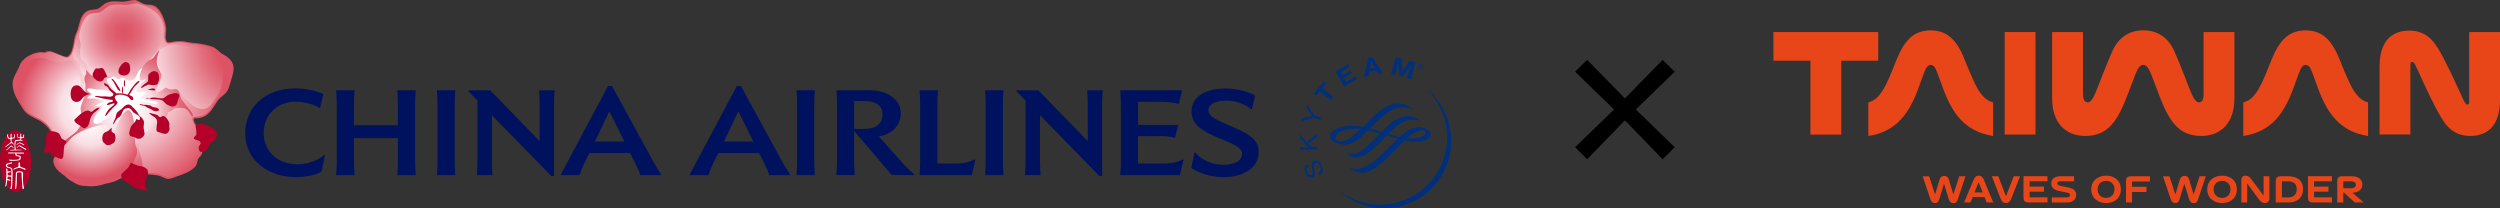 <?xml version="1.0" encoding="UTF-8"?><svg id="_レイヤー_2" xmlns="http://www.w3.org/2000/svg" xmlns:xlink="http://www.w3.org/1999/xlink" viewBox="0 0 460.87 38.39"><rect x="0" y="0" width="460.87" height="38.39" fill="#333333" stroke="none"/><defs><style>.cls-1,.cls-2,.cls-3,.cls-4,.cls-5{fill-rule:evenodd;}.cls-1,.cls-6{fill:#b50029;}.cls-2{fill:#dd5365;}.cls-3,.cls-7{fill:#fff;}.cls-8{fill:#002f7c;}.cls-4{fill:url(#radial-gradient);}.cls-9{fill:url(#radial-gradient-6);}.cls-10{fill:url(#radial-gradient-5);}.cls-11{fill:url(#radial-gradient-4);}.cls-12{fill:url(#radial-gradient-3);}.cls-13{fill:url(#radial-gradient-2);}.cls-14{fill:#00125d;}.cls-15{fill:#e84619;}.cls-5{fill:url(#radial-gradient-7);}</style><radialGradient id="radial-gradient" cx="22.72" cy="17.13" fx="22.72" fy="17.13" r="18.58" gradientUnits="userSpaceOnUse"><stop offset=".07" stop-color="#fff"/><stop offset=".38" stop-color="#f9dde3"/><stop offset="1" stop-color="#dd5365"/></radialGradient><radialGradient id="radial-gradient-2" cx="21.11" cy="2.5" fx="21.11" fy="2.5" r="14.27" gradientUnits="userSpaceOnUse"><stop offset=".21" stop-color="#dd5365"/><stop offset=".3" stop-color="#de5b6d"/><stop offset=".44" stop-color="#e37382"/><stop offset=".62" stop-color="#eb9aa6"/><stop offset=".83" stop-color="#f6d0d7"/><stop offset=".87" stop-color="#f9dde3"/></radialGradient><radialGradient id="radial-gradient-3" cx="22.88" cy="-319.54" fx="22.88" fy="-319.54" r="15.91" gradientTransform="translate(0 309.5) scale(1 .95)" gradientUnits="userSpaceOnUse"><stop offset="0" stop-color="#dd5365"/><stop offset=".09" stop-color="#de596a"/><stop offset=".21" stop-color="#e16a7a"/><stop offset=".34" stop-color="#e78795"/><stop offset=".49" stop-color="#efafb9"/><stop offset=".64" stop-color="#f9dde3"/><stop offset=".76" stop-color="#fae4e9"/><stop offset=".95" stop-color="#fdf8f9"/><stop offset="1" stop-color="#fff"/></radialGradient><radialGradient id="radial-gradient-4" cx="16.68" cy="22.61" fx="16.68" fy="22.61" r="10.33" gradientUnits="userSpaceOnUse"><stop offset="0" stop-color="#fff"/><stop offset=".41" stop-color="#f9dde3"/><stop offset="1" stop-color="#dd5365"/></radialGradient><radialGradient id="radial-gradient-5" cx="16.71" cy="19.65" fx="16.71" fy="19.65" r="13.13" gradientUnits="userSpaceOnUse"><stop offset=".07" stop-color="#fff"/><stop offset=".43" stop-color="#f9dde3"/><stop offset="1" stop-color="#dd5365"/></radialGradient><radialGradient id="radial-gradient-6" cx="48" cy="7.86" fx="48" fy="7.86" r="26.48" gradientUnits="userSpaceOnUse"><stop offset=".31" stop-color="#dd5365"/><stop offset=".41" stop-color="#e26e7d"/><stop offset=".63" stop-color="#f0b3bc"/><stop offset=".76" stop-color="#f9dde3"/></radialGradient><radialGradient id="radial-gradient-7" cx="23.56" cy="20.24" fx="23.56" fy="20.24" r="13.75" gradientUnits="userSpaceOnUse"><stop offset=".09" stop-color="#fff"/><stop offset=".37" stop-color="#f9dde3"/><stop offset=".47" stop-color="#f1b7c0"/><stop offset=".59" stop-color="#e88c99"/><stop offset=".7" stop-color="#e26c7c"/><stop offset=".79" stop-color="#de596b"/><stop offset=".85" stop-color="#dd5365"/></radialGradient></defs><g id="design"><path class="cls-8" d="M263.18,16.59h-.01c2.02,2.04,3.36,4.8,3.57,7.88.48,6.83-4.66,12.74-11.48,13.22-3.21.22-6.22-.79-8.55-2.64h0c2.42,2.27,5.74,3.56,9.3,3.31,6.82-.47,11.96-6.39,11.49-13.21-.24-3.45-1.87-6.48-4.3-8.56Z"/><path class="cls-8" d="M241.24,30.68c-.39.22-.48.55-.28,1.06.18.47.47.67.79.54.25-.1.29-.32.18-.87l-.04-.22c-.1-.54-.12-.78-.06-1.02.07-.27.22-.44.45-.53.56-.23,1.09.13,1.4.91.34.85.15,1.49-.51,1.77l-.17-.42c.47-.2.59-.63.34-1.25-.21-.5-.53-.73-.86-.59-.27.11-.34.36-.23.93l.04.24.03.21c.07.42.08.57.04.76-.06.22-.2.39-.43.48-.53.21-1.03-.1-1.31-.81-.31-.77-.14-1.34.44-1.61l.17.41Z"/><path class="cls-8" d="M240.89,26.21l1.88-1.58v.58s-1.58,1.32-1.58,1.32l.51.57,1.12-.02v.46s-3.19.07-3.19.07v-.46s1.24-.03,1.24-.03h.34s-.1-.12-.1-.12l-.12-.11-1.41-1.53v-.61s1.3,1.45,1.3,1.45Z"/><path class="cls-8" d="M242.31,21.26l1.22.43-.15.43-1.23-.43-2.21.67.19-.53,1.37-.38.17-.05c.07-.02.11-.03.23-.06-.11-.13-.13-.16-.25-.31l-.84-1.15.18-.5,1.32,1.88Z"/><path class="cls-8" d="M244.47,15.39l-.68.83,2.01,1.65-.48.59-2.02-1.65-.67.82-.46-.37,1.83-2.24.46.37Z"/><path class="cls-8" d="M248.77,12.37l-1.61.94.34.59,1.48-.87.27.47-1.48.87.4.68,1.64-.97.3.51-2.31,1.35-1.61-2.76,2.27-1.33.3.51Z"/><path class="cls-8" d="M254.95,13.61l-.83.06-.42-.69-1.29.21-.18.78-.79.21.84-3.49.79-.13,1.88,3.05ZM253.13,11.97c-.18-.3-.24-.43-.35-.65-.02.23-.05.4-.13.72l-.14.61.93-.15-.31-.53Z"/><path class="cls-8" d="M260.08,14.63l-.67-.26.25-.95c.03-.11.07-.26.14-.46.05-.2.1-.36.13-.47.05-.13.08-.26.13-.4l.08-.22c-.19.32-.26.43-.44.7-.07.12-.14.21-.19.29l-.91,1.27-.58-.15-.18-1.53c-.02-.08-.02-.19-.03-.35-.01-.2-.02-.35-.02-.45,0-.09,0-.22,0-.39l-.08.39c-.1.42-.14.6-.26,1.1l-.27,1.03-.71-.11.8-3.12,1.07.21.15,1.48c.04.35.05.63.03,1.05.12-.23.16-.31.3-.53.09-.14.17-.27.25-.38l.84-1.2,1.02.35-.83,3.11Z"/><path class="cls-8" d="M253.98,20.78c-.39.34-1.16,1.07-1.89,1.79l-.85.81c-.68-.12-1.36-.18-2.05-.18-1.56,0-2.99.43-3.63,1.1-.24.25-.37.53-.36.82.01.76.87,1.13,1.14,1.24,1.38.51,2.54.37,3.76-.49.67-.47,1.48-1.23,2.11-1.84.49.11,1.05.26,1.65.44l.56.16c-.73.71-1.46,1.45-2.14,2.05l-.05.05c-.95.84-1.63,1.44-2.62,1.66-.7.15-1.19,0-1.35-.09-.02,0-.04.03-.04.03.57.47,1.11.74,2.05.66.89-.08,1.92-.64,2.96-1.62l1.42-1.39,1-.99s2.01.59,2.01.59c.02,0,.04,0,.04,0-.02,0-1.25,1.21-1.25,1.21l-1.07,1.06c-1.1,1.06-1.69,1.61-2.32,2.06-1.06.75-1.96,1.14-2.76,1.2-.42.03-1.01,0-1.51-.29-.02,0-.05.02-.05.02.54.46,1.2,1.02,2.34.98,1.29-.04,2.43-.66,4.21-2.29.81-.75,1.61-1.58,2.32-2.31l1.32-1.34c.87.19,1.64.27,2.51.26,1.25-.03,2.32-.63,2.33-1.31.01-.51-.4-.78-.65-.94-.2-.14-.77-.45-1.53-.45-.94,0-1.92.42-2.91,1.23l-.66.59s-.24-.07-.24-.07l-1.84-.52c.54-.5,1-.94,1.41-1.31,1.01-.89,2.12-1.26,2.77-1.3.48-.03,1.29,0,1.64.25.01,0,.04-.04.04-.04-.9-.77-1.69-.88-2.33-.88s-1.66.2-2.91,1.17c-.51.4-1.17,1.06-1.87,1.76,0,0-.93-.29-.93-.29l-.22-.07-.98-.3s.56-.53.56-.53c.66-.64,1.28-1.26,1.76-1.66,1.76-1.48,2.87-1.68,3.64-1.68.84,0,1.52.17,2,.52,0,0,.03-.04.03-.04-.99-.9-1.7-1.18-2.93-1.19-1.08,0-2.37.6-3.63,1.7ZM247.05,26.07c-.57-.04-.85-.27-.85-.71,0-.06.04-1.46,3.24-1.61.37-.02.77-.04,1.39.04-.03,0-.36.31-.36.31l-.2.18c-.77.71-2.06,1.88-3.22,1.79ZM260.01,24.94c.92-.62,1.68-.95,2.16-.94.28,0,.62.09.62.44,0,.36-.34.66-1.01.9-.58.21-1.48.26-2.46.15.26-.24.5-.43.68-.55Z"/><path class="cls-8" d="M261.38,12.08c.12-.27.43-.39.7-.28.27.12.39.42.28.69-.12.27-.42.39-.68.27-.27-.11-.39-.42-.29-.68ZM262.26,12.5c.12-.22.03-.49-.17-.6-.21-.12-.49-.05-.61.17-.12.21-.03.48.18.6.21.11.48.04.6-.17ZM261.95,12.65l-.08-.04-.02-.32-.08-.05-.13.23-.07-.04.28-.5.22.12c.09.05.17.13.1.23-.05.1-.14.1-.23.05l.02.31ZM261.88,12.22c.06.04.17.1.21.03.03-.05-.03-.1-.08-.13l-.13-.08-.08.13.09.05Z"/><path class="cls-14" d="M59.05,19.8l-.13.09c-1.09-.65-2.8-1.15-4.43-1.15-3.3,0-5.88,2.32-5.88,5.82,0,3.67,3.02,5.73,6.1,5.73,2.02,0,3.99-.72,5.04-1.74l.15.11-.63,3c-1.11.65-3.1,1-4.67,1-5.12,0-9.4-3.08-9.4-8.12,0-4.6,3.52-8.25,9.31-8.25,1.93,0,3.78.46,5.12,1.04l-.59,2.48ZM76.63,32.28c-.06-.87-.11-1.78-.11-2.63v-10.38c0-.78.04-1.78.11-2.63h-3.39c.06.85.11,1.84.11,2.63v3.82h-8.1v-3.82c0-.78.04-1.78.11-2.63h-3.39c.06.85.11,1.84.11,2.63v10.38c0,.85-.04,1.76-.11,2.63h3.39c-.06-.87-.11-1.78-.11-2.63v-4.19h8.1v4.19c0,.85-.04,1.76-.11,2.63h3.39ZM83.93,32.28c-.07-.87-.11-1.78-.11-2.63v-10.38c0-.78.04-1.78.11-2.63h-3.39c.07.85.11,1.84.11,2.63v10.38c0,.85-.04,1.76-.11,2.63h3.39ZM102.25,16.65c-.07.8-.11,1.87-.11,2.67v13.13h-.5l-10.96-11.2v8.4c0,.85.04,1.76.11,2.63h-2.89c.06-.87.11-1.78.11-2.63v-11.13l-1.65-1.67v-.2h4.02l9.1,9.36v-6.73c0-.85-.04-1.76-.11-2.63h2.89ZM121.94,32.28c-.67-1-1.26-2.06-1.76-2.97l-7.36-13.46h-.74l-8.75,16.43h3.49c.28-.8.61-1.59.87-2.11l.96-1.95h7.51l1.02,2.02c.3.61.67,1.32.85,2.04h3.91ZM112.28,20.63h.11l2.71,5.45h-5.41l2.58-5.45ZM145.7,32.28c-.67-1-1.26-2.06-1.76-2.97l-7.36-13.46h-.74l-8.75,16.43h3.5c.28-.8.61-1.59.87-2.11l.96-1.95h7.51l1.02,2.02c.3.61.67,1.32.85,2.04h3.91ZM136.05,20.63h.11l2.71,5.45h-5.4l2.58-5.45ZM150.22,32.28c-.07-.87-.11-1.78-.11-2.63v-10.38c0-.78.04-1.78.11-2.63h-3.39c.07.85.11,1.84.11,2.63v10.38c0,.85-.04,1.76-.11,2.63h3.39ZM154.19,32.28c.06-.87.11-1.78.11-2.63v-10.38c0-.78-.04-1.78-.11-2.63h6.1c3.47,0,5.77,1.8,5.77,4.23s-1.82,3.89-4.02,4.3l3.95,4.43c.72.82,1.52,1.67,2.5,2.47v.2h-4.1l-6.93-8.12v5.49c0,.85.04,1.76.11,2.63h-3.39ZM157.47,23.77h1.82c2.11,0,3.39-.85,3.39-2.71,0-1.63-1.24-2.43-3.41-2.43h-1.8v5.14ZM179.15,32.28l.65-2.8-.17-.09c-.82.46-1.91.74-3.08.74h-3.75v-10.85c0-.78.04-1.78.11-2.63h-3.39c.06.85.11,1.84.11,2.63v10.38c0,.85-.04,1.76-.11,2.63h9.64ZM184.99,32.28c-.06-.87-.11-1.78-.11-2.63v-10.38c0-.78.04-1.78.11-2.63h-3.39c.07.85.11,1.84.11,2.63v10.38c0,.85-.04,1.76-.11,2.63h3.39ZM203.29,16.65c-.07.8-.11,1.87-.11,2.67v13.13h-.5l-10.96-11.2v8.4c0,.85.04,1.76.11,2.63h-2.89c.07-.87.11-1.78.11-2.63v-11.13l-1.65-1.67v-.2h4.02l9.1,9.36v-6.73c0-.85-.04-1.76-.11-2.63h2.89ZM217.51,32.28l.67-2.8-.17-.09c-.82.48-1.89.74-3.1.74h-5.12v-5.04h4.08c1,0,1.89.09,2.76.3l.57-2.37h-7.4v-4.25h4.38c1.13,0,2.17.11,3.13.39l.61-2.52h-11.4c.07.85.11,1.84.11,2.63v10.38c0,.85-.04,1.76-.11,2.63h11.01ZM230.62,20.11c-1.04-.93-2.91-1.56-4.54-1.56-2.17,0-3.32.72-3.32,1.76,0,1.19,1.52,1.8,4.3,3,4.02,1.71,4.97,2.74,4.97,4.82,0,2.67-2.63,4.54-6.55,4.54-2.21,0-4.52-.8-5.88-1.69l.59-2.84h.19c1.04,1.35,3.23,2.24,5.12,2.24,2.04,0,3.47-.76,3.47-1.98,0-1.15-1.15-1.65-4.28-2.95-3.62-1.5-5.03-2.69-5.03-4.99s2.06-4.15,6.45-4.15c1.74,0,3.99.56,5.27,1.28l-.59,2.54h-.17Z"/><path class="cls-6" d="M5.47,27.54c.46,1.99.39,5.28-.95,6.93-1.92,2.37-3.76-.23-4.23-2.19-.51-2.11-.45-5.79,1.1-7.48.53-.67,1.39-1.09,2.18-.54,1.22.84,1.48,1.92,1.9,3.28"/><path class="cls-7" d="M3.68,30.12c.09.22-.13.6.25.67.25.2.83.13.78.52-.47-.03-.83-.46-1.37-.34-.28.06-.53.22-.81.3-.04-.04-.09-.08-.06-.13.28-.22.68-.22.93-.47l.02-.69c.13-.16.3-.02.26.14Z"/><path class="cls-7" d="M4.12,31.66c.27.26.08.59.12.93-.02.73,0,1.34.18,2.04,0,.09-.04.19-.13.23-.09,0-.1-.08-.15-.13-.06-.94-.15-1.87-.18-2.83-.06-.24-.42-.08-.58-.12-.09,0-.17.06-.25.12-.05.95,0,1.93-.16,2.91-.03.03-.07.04-.12.04l-.05-.07c.08-.97.06-2.04.14-2.96.12-.15.34-.29.56-.27.2-.02.42.05.6.13Z"/><path class="cls-7" d="M2.06,33.25c.03.23-.02.41,0,.6.03.22-.06.44-.09.66,0,.11-.09.2-.04.32h.12c.19-.1.16-.33.18-.52.05-.22.02-.39.04-.58.03-.43.03-.79.03-1.17.02-.11,0-.16,0-.24.07-.36,0-.77-.03-1.13-.13-.36-.54-.38-.84-.46-.09-.05-.12-.16-.12-.25.07-.16.27-.22.43-.23.06-.03.1-.02.15-.04.1-.04.16-.05.25-.06.07-.02.09-.08.09-.15-.14-.2-.3.03-.48.02-.22.09-.62.08-.66.42-.04.15.04.27.12.37.06.06.13.11.28.12.2.07.48.08.57.29,0,.1.02.33.02.4.01.09.01.16,0,.25.05.13,0,.28,0,.42-.05.12-.24.06-.35.06-.09-.05-.21-.01-.29-.08-.04-.11-.04-.27-.03-.39.19-.09.35-.07.54-.16,0,0,.01-.02.02-.03,0-.02.01-.05,0-.07-.01-.02-.02-.02-.04-.04-.12-.12-.15,0-.32.02-.03,0-.06,0-.1,0-.25.01-.08-.32-.17-.45-.04-.02-.07-.13-.15-.09-.17.12.02.33-.03.5.04.46.03.97-.05,1.45.06.22-.05.5-.04.73-.03.1-.01.21-.05.31.02.12-.1.28.01.36.05-.04.1-.07.14-.13.05-.32.12-.64.16-.97,0-.06.05-.11.12-.09.16.01.2.11.35.11.21-.05.07-.2.03-.22-.18-.01-.15-.08-.32-.11-.05,0-.16.02-.14-.06,0-.11.02-.27.05-.37.14-.04.29,0,.44,0,.05,0,.18.02.21.08.03.17-.01.45-.04.62Z"/><path class="cls-7" d="M4.8,27.6l-.23-.04c-.08-.07-.17-.11-.27-.17-.19-.15-.49-.24-.7-.45-.2,0-.28.19-.46.3-.02.02-.06.05-.09,0,.07-.16.23-.23.34-.34.07-.05.16-.08.22-.14.13.05.18.14.29.19.17.08.24.17.38.22.15.09.24.14.37.19.07.06.27.03.18.21h-.03Z"/><path class="cls-7" d="M4.43,25.32c-.01.08-.12.13-.23.13-.14,0-.17.04-.28.1-.03.04-.06.09-.04.14,0,.1.17.13.28.17.04,0,.06.04.06.08-.05.03-.11,0-.17,0-.17.04-.37-.04-.53,0-.07.02-.09,0-.19.03-.05,0-.07,0-.11.03-.11.04-.31,0-.32.12-.02.12-.05.25-.05.37-.01.06,0,.13-.04.18,0,.18.04.46.08.7,0,.05-.01.11,0,.16.1.11.29.03.36.06.14,0,.22.01.34,0,.11.02.23,0,.35.03.02-.01.06.03.07.04,0,.05-.06.06-.11.06-.09,0-.19,0-.31-.02-.26,0-.47.04-.77.03-.14,0-.21.01-.38,0-.03,0-.16.01-.2.01-.16,0-.17,0-.33-.03-.04-.03-.11.02-.13-.04-.02-.06.05-.05.07-.06.15,0,.3,0,.43,0,.19,0,.28,0,.4-.06.02-.05.02-.1.02-.14,0-.2-.05-.41-.03-.65.02-.13,0-.3.03-.43,0-.11,0-.39.1-.45l.37-.1c.14,0,.25-.02.4-.01.08-.01.17-.05.21-.13,0-.08-.05-.15-.12-.17-.1-.02-.09,0-.2-.03-.07-.02-.14,0-.19-.08-.14-.17-.18-.41-.14-.64.02-.04.05-.1.11-.05.07.08.02.17,0,.27-.02.21.11.31.18.36.09.03.11.02.22,0,.1-.08.05-.2.09-.31-.01-.17.03-.25.09-.39.07,0,.07.07.09.12v.08c0,.14-.02.3.04.47.05.06.05.05.12.05.1-.04.19-.09.21-.2.04-.11-.05-.33.12-.34.05,0,.04.01.05.04l-.02.46Z"/><path class="cls-7" d="M4.42,26.77s-.11,0-.15-.04c-.12-.15-.44-.21-.55-.31-.16-.07-.18,0-.29.06-.06.07-.15.11-.23.15-.06.06-.07.08-.13.09-.03,0-.06-.04-.04-.06.07-.07.11-.11.18-.16.13-.08.27-.18.39-.27.12.06.39.15.53.21.11.11.27.15.36.27,0,.04-.03.06-.06.06Z"/><path class="cls-7" d="M3.81,28.85c.05.17,0,.5-.08.57-.07.1-.15.11-.23.13-.23.03-.17.03-.4.06l-.36.03c-.23,0-.4.02-.65.01-.11.02-.24-.03-.35-.07-.03-.04-.08-.04-.08-.11s.14-.04.25-.04c.22.02.43.04.65.03.23-.02.31-.01.59-.02.06,0,.18-.04.22-.06.21-.08.18-.07.24-.26.03-.18,0-.23-.19-.28-.23-.06-.39-.01-.53-.16-.1-.14.02-.32-.19-.42-.18.03-.31.04-.51.03-.1,0-.18.01-.28,0-.06-.01-.13,0-.23-.01-.07,0-.07-.01-.15-.01-.03-.04-.1-.08-.04-.13.08-.04.15,0,.22-.03.19,0,.34,0,.54,0,.07,0,.15,0,.21.01.17-.02.34.01.54,0,.15,0,.27.02.39,0,.11,0,.18.03.25.01.14-.03.24,0,.35,0,.17.02.23-.04.36,0,.05,0,.07.07.09.08-.02.03-.03.07-.07.08-.12.06-.23.02-.4.02-.12.02-.23,0-.38.02-.09-.02-.2-.02-.33-.03-.09,0-.16,0-.24.02,0,.1.02.19.1.27.09.06.27.06.4.08.11.04.26.06.31.18Z"/><path class="cls-7" d="M2.77,24.85c-.02.18.03.51-.16.67-.15.04-.36-.03-.46.13-.09.13.01.26-.02.4.05.17.22.23.31.37.07.07.09.11.12.19-.04.02-.08.04-.11.02l-.04-.03-.06-.07c-.06-.04-.12-.14-.2-.15-.26,0-.4.24-.6.37-.07.06-.13.1-.2.15-.05.05-.08.07-.13.11-.09.07-.15.11-.26.14l-.02-.04s.11-.1.18-.14c.14-.16.29-.35.49-.44.14-.13.34-.22.41-.41,0-.07-.03-.13-.07-.17-.01-.11.05-.24-.08-.3-.16.01-.33-.09-.37-.12-.18-.22-.23-.53-.12-.81h.02c.13.02.08.16.09.26,0,.13.04.29.14.39.04.06.1.1.17.12.06,0,.12-.05.13-.1.07-.19-.04-.37.04-.56,0-.05-.01-.14.06-.17l.13.03c0,.13-.05.23-.03.36,0,.11-.02.25.07.32.04.04.1.06.16.04.15,0,.23-.15.26-.25,0-.16.04-.29.03-.39l.03-.07c.07.03.1.09.11.18Z"/><path class="cls-7" d="M2.45,27.32c-.08,0-.07-.09-.12-.13-.08-.07-.16-.21-.3-.16-.06.04-.12.08-.19.13-.2.24-.41.34-.61.55-.05.01-.08-.02-.09-.06.06-.08.16-.15.23-.21.06-.04.11-.12.18-.17.05-.06.08-.09.12-.13.12-.12.21-.16.31-.27.05-.04.12-.07.17-.03.05.12.19.18.28.27.04.06.14.16.01.21Z"/><path class="cls-2" d="M24.76,0c.45,0,.7.19.98.33.54.28.88.52,1.6.53.38,0,.76.05,1.11.21,1.23.58,1.93,2.67,2.14,3.82.08.4.04.81,0,1.21-.04.4-.08.77,0,1.11.14.6.37.6.52.6h0c.15,0,.34-.04.54-.08.14-.03.29-.06.45-.08.35-.05.69-.08,1.02-.08.47,0,.93.05,1.36.16.46.11.91.15,1.37.2.35.03.7.06,1.07.13.37.06,1.63.29,2.34.61.4.17.72.45,1.02.72.26.24.51.46.82.62,1.78.95,2.29,2.06,1.77,3.85-.05.18-.11.37-.16.55-.17.6-.35,1.23-.55,1.8-.25.74-.64,1.05-1.1,1.43-.13.11-.27.23-.42.36-.43.39-.74.89-1.07,1.42-.46.73-.94,1.48-1.74,1.96-.66.39-1.19.42-1.86.45-.04,0-.08,0-.12,0-.3.15.02.78.24,1.16.12.2.25.43.36.75.08.22.08.46.09.68,0,.2,0,.38.06.52.02.06.12.15.21.23.16.14.36.33.45.61.2.69.14,2.14-.07,2.66-.05.14-.19.29-.35.47-.12.14-.26.29-.31.39-.06.12-.09.28-.13.44-.05.25-.1.53-.28.79-.7,1.01-2.21,1.54-3.42,1.96-.3.1-.58.2-.82.3-.33.13-.6.2-.85.2h0c-.35,0-.61-.13-.92-.27-.15-.07-.31-.15-.51-.22-.51-.2-.98-.24-1.53-.28-.27-.02-.54-.04-.84-.08-.57-.08-.93-.34-1.28-.58-.05-.03-.1-.06-.15-.1h-.06c-.52,0-.9-.11-1.15-.34-.56.81-1.42,1.43-2.66,1.94-.83.46-1.71.66-2.46.8-.21.06-.38.11-.53.16-.68.22-1.4.32-2.15.32h0c-.27,0-.55-.01-.82-.04-.98,0-1.75-.22-2.36-.67-.66-.32-1.23-.74-1.72-1.24-.69-.47-1.45-1.04-1.82-1.8-.44-.91-.22-1.31.06-1.83.08-.14.16-.29.24-.47.02-.04.04-.09.06-.15.5-1.14.66-1.64.69-1.85-.56-.17-1.06-.69-1.52-1.56-.25-.48-.51-.91-.67-1.1-.1-.12-.24-.28-.4-.43-.11-.1-.25-.22-.29-.26-.52-.51-1.15-.82-1.76-1.12-.55-.27-1.12-.56-1.59-.98-.32-.27-.58-.62-.84-1.09-.73-1.13-1.45-2.33-1.66-3.52-.21-1.17.09-1.85.46-2.56.11-.25.24-.49.38-.72.07-.13.13-.25.18-.37.09-.18.14-.32.19-.45.12-.31.21-.56.59-.97.47-.51.86-.76,1.37-1.01.56-.28,1.2-.47,1.7-.52.04,0,.38-.05.51-.03.12.03.23.06.35.06.02,0,.05,0,.07,0,.12-.01.22-.06.35-.13.16-.09.34-.1.59-.1h.05c.54.03,2.48,1.02,3.02,1.03,0,0,.14,0,.2,0,.07-.01.14-.08.14-.08.25-.21.44-.48.6-.82.02-.03.03-.06.04-.09h0c.02-.07.05-.13.07-.2h0c.02-.07.04-.14.06-.21.11-.37.19-.77.26-1.16.02-.11.04-.22.06-.32l.02-.09.02-.12s.02-.11.02-.11c0-.03.01-.06.02-.09v-.02s.02-.05.02-.08v-.03s.02-.06.03-.1h0s.01-.07.02-.1v-.02s.03-.06.04-.1h0s.02-.07.03-.1v-.03s.03-.06.04-.1h0s.02-.06.03-.09v-.03s.03-.06.05-.09h0s.03-.06.04-.09v-.03s.04-.06.05-.08c.2-.39.32-.87.46-1.38.27-1.02.55-2.06,1.45-2.61.4-.24.81-.28,1.21-.31.34-.03.66-.06.95-.21.25-.13.45-.3.67-.48.31-.26.63-.53,1.07-.66.05-.01.09-.03.14-.04h.03s.09-.03.13-.04h.02s.08-.02.11-.03h.03s.08-.02.12-.03h.04s.06-.01.1-.02h.04s.08-.01.11-.02c.01,0,.05,0,.05,0,.02,0,.05,0,.08,0,.02,0,.05,0,.07,0,.03,0,.05,0,.07,0h.27c.14,0,.3.01.46.02h0c.06,0,.12,0,.18.01h.03c.06,0,.12.01.18.02.15.01.28.02.41.02.39,0,.7-.06,1.12-.15.35-.08.77-.15,1.01-.15Z"/><path class="cls-4" d="M12.49,10.62c.11-.02.18-.08.18-.08,1.27-1.01.98-3.08,1.65-4.41.6-1.21.57-3.13,1.82-3.89.67-.41,1.45-.15,2.14-.51.63-.32,1.01-.92,1.71-1.13.78-.24,1.48-.19,2.2-.12.8.08,1.21-.06,2.02-.22.92-.08,1.22.07,1.98.5.72.4,1.48.18,2.15.49,1.13.54,1.81,2.53,2.02,3.67.14.75-.16,1.6,0,2.32.25,1.13.91.73,1.76.61.8-.12,1.56-.1,2.3.08.83.21,1.6.18,2.47.33.62.11,1.69.33,2.3.59.7.3,1.12.96,1.83,1.34,1.54.83,2.18,1.77,1.65,3.58-.23.79-.46,1.6-.71,2.34-.31.89-.82,1.12-1.46,1.7-1.05.97-1.46,2.57-2.77,3.34-.7.41-1.95.38-2.04.43-.61.41.23,1.28.57,2.21.14.37.02.85.15,1.21.1.27.53.43.65.82.19.63.12,2.04-.06,2.49-.07.2-.52.58-.65.84-.18.36-.13.82-.39,1.19-.83,1.19-2.94,1.7-4.13,2.17-1.01.4-1.21.05-2.11-.3-.8-.31-1.52-.25-2.41-.38-.92-.13-1.24-.74-2.09-1.03-1.15-.39-1.44.33-2.12,1.03-1.32,1.35-2.83,1.6-4.53,1.86-1.62.25-3.61.68-4.94-.47-.98-.86-2.7-1.61-3.3-2.82-.5-1.02-.07-1.24.3-2.09.17-.4.83-1.87.77-2.24-.07-.42-1.25-1.58-1.58-1.98-.38-.46-.9-.96-1.34-1.39-1.22-1.19-3.01-1.33-3.89-2.69-.76-1.18-1.7-2.56-1.93-3.91-.27-1.56.36-2.15.99-3.5.29-.61.23-.81.74-1.36.43-.47.79-.7,1.3-.96.46-.23,1.08-.45,1.62-.5.32-.03.58.06.93.03.37-.04.56-.25.96-.23.76.04,2.47,1.02,3.06,1.03,0,0,.16,0,.24-.02Z"/><path class="cls-13" d="M26.21.78c-.75-.34-.95-.58-1.66-.56-.1.01-.22.02-.35.05-.82.15-1.22.28-2.02.2-.13-.01-.6-.04-.78-.04-.46-.01-.93.02-1.43.18-.7.21-1.08.81-1.71,1.13-.69.36-1.47.1-2.14.51-1.25.76-1.21,2.68-1.82,3.89-.5.99-.46,2.4-.94,3.46.03.39.11.77.22,1.13.19.6,1.35.55,1.13,1.71l.05.19c.93,3.09,6.44,2.32,8.02,1.12.8-.62,2.33-1.11,2.94-1.89.54-.68,2.28-1.23,2.72-1.96.68-1.14,1.57-2.67,1.48-3.71-.25-3.22-2.21-4.71-3.72-5.4Z"/><path class="cls-12" d="M26.98,1.24c-.64-.27-1.49-.67-1.87-.62-.11.01-.23.03-.36.05-.85.16-1.27.3-2.1.22-.13-.01-.65-.04-.81-.06-.48-.01-.96.02-1.48.18-.72.22-1.12.82-1.77,1.16-.72.37-1.54.11-2.23.52-.69.42-1.52,1.93-1.77,3.83-.09.63.35,1.23.27,1.95-.37,3.09.51,2.39,1.17,3.64,1.23,2.33,1.11,3.05.5,2.92.68.82,1.31,1.87.8,2.54,2.11.45,4.78-.12,5.8-.91.84-.64,1.99-1.27,2.63-2.08.56-.71,1.59-2.96,2.04-3.71.72-1.17,1.5-1.41,2.06-3.6.94-3.65-.91-5.21-2.87-6.03Z"/><path class="cls-11" d="M14.84,23.5c-1.19,1.31-2.5,2.46-3.23,3.48-.79,1.11-.94,2.87-.43,3.89,1.42,2.84,5,3.74,7.73,2.87,2.65-.6,5.89-1.35,6.26-4.87.18-1.74.67-3.54.09-5.15-.47-1.3-.55-4.35-3.28-3.72-1.3.34-3.63.03-4.77.8-1.15.79-2.22,1.94-2.61,3.23"/><path class="cls-10" d="M15.23,16.45c-.65-.64-.15-1.44-.44-2.22-.25-.69-.66-1.53-1.03-2.28-.84-1.74-1.86-.14-2.54-.32-.72-.19-1.77-.43-2.45-.69-2.94-1.15-6.04,1.59-6.12,4.75-.03,1.28,1,2.66,1.56,3.75.81,1.59,1.55,1.65,2.99,2.43,1.2.65,1.96,1.41,2.64,2.72,1.76,3.39,3.68.23,5.21-1.01,1.13-.92,1.83-2.97,1.5-4.45-.22-.98-1.02-2.41-1.84-3.01"/><path class="cls-9" d="M36.07,8.51c-.11,0-.23,0-.36,0-.85.05-1.28.14-2.09-.05-.13-.03-.26-.06-.39-.09-.12-.01-.25-.03-.39-.07-.47-.08-.94-.1-1.47-.01-.73.13-1.5.66-2.02,1.02-.58.46-.93,1.61-1.52,1.96-1.35.63-1.39.96-2.13,2.13-.61.96-1.37,2.32-1.97,3.37,0,.41.03.82.1,1.21.12.66.88,1.71.86,2.28l.03-.23c.62,3.35,7.44,4.36,6.18,2.73-3.24-4.22,1.81-6.28,2.44-5.49,3.97,4.93,5.56,2.03,5.94,1.53.82-1.1,1.45-2.22,1.65-3.31,1.27-7-2.66-6.02-4.87-6.98Z"/><path class="cls-5" d="M34.7,19.89c-.4-.37-.88-1.12-1.21-1.55-.48-.63-.17-1.49-.88-1.85-.54-.28-.82.38-2.03-.36-3.76,2.67-.58-1.35-.81-2.34-.46-1.3-1.48-1.67-.41-4.47,0-.03-.02-.04-.05-.01-.21.22-.42.43-.53.62-.29.48-.43.74-.98,1.05-.38.21-.67.31-.94.62-.27.31-.47.63-.7.96-.45.63-1.32.79-2.1.8-.19,0-.37,0-.55-.01-1.07.7-2.21,1.1-3.24.85-.64-.16-1.44-1.29-2.03-1.2-.6.09.34.4-.13.92-.9.96-2.11-1.02-2.19-1-.13.04.02.37.01.53-.03.34-.33.54-.36.88-.03.33.01.52.06.7.05.2.15.46.14.81-.02.59-.01.4-.03,1-.05,1.17-.54,1.66-.83,2.83-.31,1.27,1,1.94-.58,4.3-.53.79-2.89,1.89-2.74,2.82.67-.11,1.04-.86,1.52-1.34,1.13-1.14,4.23-2.34,6.05-2.43,1.9-.09.08,2.01.61,2.43.51.4-.52,1.51.06,1.23.61-.29,1.43-3.05,1.76-3.72.22-.44,3.22-7.4,3.3,3.1.01,1,.6,1.48.32,2.45-.13.45-1.89,2.98,1,2.69.39-2.19-1.27-3.74-.41-4.81.45-.57,2.05-.67,2.02-1.41-.1-2.62,1.92-.91,2.39-1.87.77-1.58.46-.4.39-1.09-.07-.72.57-.73.27-1.41.69.16.88-.52,1.45-.67.39-.11,1.17-.06,1.57,0,.95.15,1.42,1.7,1.62,1.61.22-.33-.31-1.16-.81-1.62Z"/><path class="cls-3" d="M17.4,22.73c-.39-.28,0-1.28.47-1.78.47-.5,1.19-1.31,1-1.41-.19-.09-1,.09-1.25,0-.25-.09,1.4-.75,1.59-.84.19-.09-1.19-.47-1.69-.53-.5-.06-1.53.09-1.44-.13.09-.22.69-.5.81-.62.12-.13-.78-.59-.84-.81-.06-.22.19-.44,1.12-.22.94.22,1.72.12,2.12.22.41.09.62.19.78.28.16.1.27-.24.4-.19.13.05.42.24.45.05.03-.19-.13-.54-.39-.77-.26-.23-.67-.69-.72-.86-.05-.17-.26-.57-.03-.66.23-.09.44-.01.57-.06.13-.05.36-.4.69-.26.33.14.49.27.59.35.1.08.3.13.45.08.15-.05.41-.36.71-.18.3.18.82.6,1.3.5.48-.1.75-.33.89-.62s.54-1.17.71-1.34c.17-.17.59-.5.53-.37-.06.13-.49,1.07-.46,1.54.03.48-.08.59.08.71.15.12.35.08.51,0,.17-.08.44-.27.48-.15.04.11-.95.78-1.25,1.07-.3.28-.58.86-.44,1.09.14.23.71.13.99.13s.89.04.81.18c-.08.14-1.09.82-1.09.94s.62.33.96.35c.35.01,1.17.14,1.49.22.32.08.59.06.66.25.06.18.17.33.05.35-.12.01-.81-.09-1.04-.18-.23-.09-1.43-.36-1.7-.35-.27.01-1.07-.01-1.21.26-.14.27.45.45.58.57.13.12.6.62.31.67-.3.05-.54-.17-.66-.21-.12-.04-.58-.36-.7-.45-.12-.09-.62-.63-.86-.61-.24.03-.75.12-1.03.3-.28.18-.59.53-.76.72-.17.19-.85.63-1.13.86-.28.23-1.84,1.47-2.12,1.67-.28.21-.98.49-1.31.26Z"/><path class="cls-1" d="M21.9,13.5c-.11-.17-.07-.57.02-.82.08-.22.75-1.44,1.44-1.21.28.1.46.21.55.51.14.49.16,1.24-.22,1.61-.54.54-1.48.37-1.78-.09Z"/><path class="cls-1" d="M18.66,14.99c.19-.03.45-.27.49-.47.06-.26.57-.28.59-.38.02-.1-.53-1.45-.82-1.57-.36-.15-.46.09-.79.07-.25-.02-.47-.12-.62.15-.23.41-.66.95-.32,1.41.34.46.84.91,1.45.79"/><path class="cls-1" d="M26.39,16.07c-.09.1-.29.18-.42.05.41-.49.75-.67,1.25-1.05.18-.19.03-1.01.13-1.28.09-.27.93-.85,1.3-.65.19.1.37.16.48.32.2.31.19.83.2,1.06,0,.34-.17.57-.27.89-.09.31-.65.26-.9.28-.33.03-.65-.22-.96-.03-.17.11-.66.24-.8.4Z"/><path class="cls-1" d="M22.64,17.21c.11-.2,0-.5.03-.72.03-.17.09-.44-.1-.54-.09.41-.16.87,0,1.26.02.05.07,0,.08,0Z"/><path class="cls-1" d="M15.03,18.31c.43-.63.92-.84,1.49-.95.01-.08-.16-.13-.22-.14-.39-.08-.69-.31-.94-.61-.49-.59-.77-1.06-1.57-.82-.85.26-.88,1.65-.64,2.33.28.81,1.38.91,1.88.19Z"/><path class="cls-1" d="M31.79,17.27c.87-.33,1.58.1,1.15.83-.22.37-.15.8-.4,1.17-.2.3-.68.46-1.04.33-.33-.12-.79-.32-1.02-.56-.27-.28-.35-.5-.79-.62-.71-.19-1.49,0-2.18-.27.79-.4,1.69.03,2.52-.02.36-.03.61-.66,1.75-.87"/><path class="cls-1" d="M27.49,18.13c-.22-.12-.47-.13-.63-.02.15.04.48.08.63.02Z"/><path class="cls-1" d="M16.77,20.66c-.79-.95-2.47.86-2.59.98-.12.12-.44.35-.47.48-.1.37.77.88,1.04,1.03.35.21.66.74,1.15.37.48-.36.52-.71.65-1.27.11-.49.32-1,.7-1.36.38-.35.85-.62,1.16-1.04-.76-.06-1.07.57-1.63.81"/><path class="cls-1" d="M28.62,16.56c-.15-.61-1.22.03-1.49-.03.31.08.75.06,1.15.12.12.02.37.04.34-.09Z"/><path class="cls-1" d="M24,20.05c.3.17.41.59.72.77.27.16.65.36.91.56.14.11.3.62.06.73-.35.17-.47-.5-.65.06-.18.56-.86.82-.99,1.42-.09.41-.38.98-.11,1.38.08.13.21.18.36.2.32.04.37.02.64.2.34.22.62.31.99.14.36-.17.65-.42.73-.83-.04-.44-.2-.87-.19-1.32.01-.45.21-.71-.02-1.16-.18-.36-.35-.54-.66-.78-.24-.18-.32-.52-.5-.77-.29-.4-.8-.87-.99-1.07-.18-.2-.38-.32-.69-.32-.31,0-.75.34-.97.6-.29.34-.68.53-.97.82-.32.31-.25.78-.42,1.17-.14.33-.4.72-.44,1.08.22-.12.37-.47.51-.67.1-.15.2-.3.31-.44.12-.15.31-.15.44-.28.39-.37.43-.84.68-1.26.21-.35.92-.42,1.24-.26"/><path class="cls-1" d="M31.26,23.82c-.02-.24-.11-.48-.05-.72.07-.3-.03-.54-.17-.82-.16-.32-.67-1.07-1.12-.87-.16.07-.31.26-.5.15-.23-.13-.3-.33-.58-.43-.26-.09-.53-.13-.79-.2-.17-.04-.33-.09-.55-.11.17.37.78.59,1.07.84.64.53.33,1.14.29,1.82-.01.21-.08.5.06.71.14.2.68.24.8.32.07.04.73.27,1.01.11.28-.16.55-.63.53-.81"/><path class="cls-1" d="M24.1,30.05c.19-.04.46.16.88.33.42.16.77.26,1.11.28.34.01.98.41,1.09.63.11.23.18.85-.02,1.21-.2.36-.54.83-.36,1.61.18.78.51,1.07-.06,1.03-.57-.05-.99-.24-1.32-.34-.33-.1-.8-.15-1.16-.59-.36-.44-.59-.36-1.17-.72-.59-.36-.95-1.11-.65-1.43.29-.33,1.19-1.12,1.3-1.3.11-.18.28-.69.36-.7Z"/><path class="cls-1" d="M35.73,25.44c0-.18.42-.46.45-.58s.04-.81-.04-1.11c-.08-.3-.13-.62.09-.76.22-.14.82-.34,1.18-.18.36.15.66.3.99.42.33.13,1.21.58,1.36.9.15.32.36.67.13,1.02-.23.35-.23.59-.41.75-.17.14-.62.48-.86.79-.24.31-.42.97-.72,1.11-.3.14-.89.32-1.05.12-.17-.2-.26-.66-.22-.84.04-.18.45-.52.35-.81-.1-.3-.4-.34-.72-.45-.32-.11-.53-.19-.53-.37Z"/><path class="cls-1" d="M8.35,28.07c-.16-.17-.31-.32-.24-.48.08-.17.28-.54.32-.83.04-.29.03-.97,0-1.17-.03-.2.1-.5.16-.68.05-.18-.01-.53.33-.64.34-.12.7-.08,1-.03.3.05.91.21,1.08.54.17.33.28.71.47.84.2.13.8.39.81.49.01.09-.12.21-.33.58-.21.37-.2,1.31-.22,1.5-.03.18-.01.88-.25,1.04-.24.16-.62,0-.96-.17-.34-.17-.83-.36-1.02-.54-.17-.16-.17-.37-.29-.42-.12-.05-.7.16-.85-.01Z"/><path class="cls-1" d="M21.11,24.64c.14.14.18.6.18.73-.01.27-.04.64-.18.82-.14.18-.61.43-.75.48-.14.05-.57.2-.81-.01-.1-.09-.46-.34-.58-.56-.11-.22-.24-1.07.19-1.55.2-.23.58-.25.82-.45.21-.18.41-.38.64-.54.02.23-.17.52,0,.73.11.15.35.2.48.35Z"/><path class="cls-1" d="M26.46,19.32c-.3-.04-.43-.14-.75-.13.19.28.67.23.96.34.14.05.23.15.33.21.33.19.93.41,1.01.51.08.1.67.36.99.23.14-.05.37-.1.32-.27-.25-.52-.98-.33-1.37-.58-.13-.08-.13-.18-.32-.21-.19-.03-.41-.01-.54-.07-.14-.06-.42,0-.63-.02Z"/><path class="cls-1" d="M22.94,14.64s0,.08-.04.3c-.05.22-.15.7.06,1.09,0,0,.11-.13.08-.47-.03-.35.03-.39.03-.5,0-.11-.12-.42-.12-.42Z"/><path class="cls-1" d="M21.62,18.72c.13.16-.05.42-.15.56-.12.16-.31.25-.7.65-.39.41-.79.88-.9,1.02-.11.14-.35.51-.44.43-.09-.08.19-.61.26-.72.07-.12.48-.68.62-.76.14-.08.86-.69.84-.77-.02-.08-.27-.06-.39-.03-.12.02-.67.22-.82.26-.15.03-.34-.06-.12-.25.22-.19.28-.22.4-.25.12-.02.44-.04.51-.1.07-.07.08-.29.01-.34-.07-.05-.18-.01-.27-.01s-1.2-.2-1.39-.23c-.19-.03-1.25-.32-1.44-.35-.19-.03-.21-.16.09-.16s.85.11,1.05.11.43-.03.64-.02c.21.01.81.12.98.06.18-.06.42-.16.46-.28.03-.12.06-.26-.05-.36-.11-.1-.57-.42-.7-.67-.13-.25-.26-.49-.39-.56-.13-.07-.35-.11-.44-.23-.09-.13-.14-.48.02-.41.16.07.61.3.68.4.07.09.19.33.33.49.14.16.44.44.58.53.14.08.42.29.5.47.44.02.54,0,.83.01.29.01.75.06.84.1.09.05.41.2.51.09.11-.11.4-.72.51-.88.12-.15.65-.82.76-.99.11-.18.74-.68.79-.64.06.03.19.11-.05.33-.23.21-.9.86-.99,1.03-.09.16-.47.77-.54.9-.07.13-.27.27-.21.35.06.08.44.19.53.27.08.08.33.53.15.64-.17.12-.39.01-.54-.15-.15-.16-.23-.34-.4-.44-.16-.1-.36-.16-.67-.27-.3-.1-.98-.13-1.17-.08-.19.05-.56.17-.57.39-.01.21.06.47.41.9Z"/><path class="cls-1" d="M22.15,16.82c-.1,0-.46-.32-.57-.55-.12-.23-.36-.68-.44-.78-.08-.1-.13-.34-.21-.41-.08-.07-.45-.51-.35-.57.11-.06.49.33.54.43.05.1.42.62.51.75.09.13.37.57.44.7.07.13.19.43.08.43Z"/><path d="M297.54,20.18l-7.17-6.96,2.22-2.19,6.96,7.11,6.96-7.11,2.22,2.19-7.17,6.96,7.17,6.96-2.22,2.22-6.96-7.17-6.96,7.17-2.22-2.22,7.17-6.96Z"/><rect class="cls-15" x="369.56" y="5.91" width="5.68" height="18.89"/><path class="cls-15" d="M363.16,13.4c-.66-1.61-1.26-3.15-1.66-3.93-1.29-2.52-2.95-3.87-5.59-3.87s-4.3,1.35-5.59,3.87c-.4.77-1,2.32-1.66,3.93-1.29,3.1-2.29,4.96-4.24,5.48v6.19c5.28-.83,7.6-4.24,9.35-9.12.29-.8.63-1.75.83-2.29.4-1.06.69-1.69,1.32-1.69s.92.63,1.32,1.69c.2.54.54,1.49.83,2.29,1.75,4.87,4.07,8.29,9.35,9.12v-6.19c-1.95-.52-2.95-2.38-4.24-5.48Z"/><polygon class="cls-15" points="346.25 11.19 346.25 5.91 326.93 5.91 326.93 11.19 333.75 11.19 333.75 24.81 339.43 24.81 339.43 11.19 346.25 11.19"/><path class="cls-15" d="M455.19,5.91v12.84c0,.37-.14.54-.34.54-.26,0-.49-.37-.86-1.18-1.03-2.24-2.15-4.73-3.3-6.94-1.52-2.92-2.87-5.53-6.54-5.53s-5.48,2.47-5.48,6.59v12.56h5.68v-12.84c0-.37.14-.54.34-.54.26,0,.49.37.86,1.18,1.03,2.24,2.15,4.73,3.3,6.94,1.52,2.92,2.87,5.53,6.54,5.53s5.48-2.47,5.48-6.59V5.91h-5.68Z"/><path class="cls-15" d="M406.25,17.15c0,.95-.17,1.72-.89,1.72-.83,0-1.38-1.58-2.64-4.85-.89-2.26-1.52-3.78-1.89-4.59-1.12-2.49-3.07-3.84-5.71-3.84s-4.59,1.35-5.71,3.84c-.37.8-1,2.32-1.89,4.59-1.26,3.27-1.81,4.85-2.64,4.85-.72,0-.89-.77-.89-1.72V5.91h-5.68v12.27c0,4.42,2.44,6.88,6.11,6.88,4.3,0,6.02-2.92,7.83-7.68.69-1.83,1.12-2.95,1.43-3.73.4-1,.8-1.69,1.43-1.69s1.03.69,1.43,1.69c.32.77.75,1.89,1.43,3.73,1.81,4.76,3.53,7.68,7.83,7.68,3.67,0,6.11-2.47,6.11-6.88V5.91h-5.68v11.24Z"/><path class="cls-15" d="M432.29,13.4c-.66-1.61-1.26-3.15-1.66-3.93-1.29-2.52-2.95-3.87-5.59-3.87s-4.3,1.35-5.59,3.87c-.4.77-1,2.32-1.66,3.93-1.29,3.1-2.29,4.96-4.24,5.48v6.19c5.28-.83,7.6-4.24,9.35-9.12.29-.8.63-1.75.83-2.29.4-1.06.69-1.69,1.32-1.69s.92.63,1.32,1.69c.2.54.54,1.49.83,2.29,1.75,4.87,4.07,8.29,9.35,9.12v-6.19c-1.95-.52-2.95-2.38-4.24-5.48Z"/><path class="cls-15" d="M355.63,32.49l1.03,3.16.06.22.06-.2.75-2.5c.18-.59.53-.75.89-.75s.7.15.87.75l.74,2.48.06.23.07-.23,1.02-3.15h1.15l-1.42,4.27c-.2.6-.46.68-.82.68s-.66-.2-.82-.69l-.84-2.72-.06-.18-.05.18-.83,2.73c-.16.53-.45.67-.78.67-.38,0-.68-.25-.84-.71l-1.42-4.22h1.17Z"/><path class="cls-15" d="M365.71,33.13l1.75,4.2h-1.22l-.39-1h-2.19l-.4,1h-1.19l1.76-4.18c.19-.46.46-.77.96-.77.46,0,.73.29.93.75ZM365.5,35.47l-.75-1.88-.76,1.88h1.5Z"/><path class="cls-15" d="M368.81,36.61l-1.62-4.12h1.19l1.42,3.7,1.43-3.7h1.17l-1.63,4.12c-.2.51-.47.82-.98.82s-.79-.3-.99-.82Z"/><path class="cls-15" d="M377.45,32.49v.94h-3.3v.97h2.66v.93h-2.66v1.05h3.3v.94h-3.51c-.61,0-.91-.27-.91-.83v-4.01h4.43Z"/><path class="cls-15" d="M381.6,35.97c0-.2-.1-.37-.46-.44l-1.44-.3c-1.08-.22-1.55-.62-1.55-1.44,0-.77.61-1.3,1.69-1.3h2.51v.94h-2.6c-.35,0-.48.18-.48.37s.14.37.65.48l1.46.3c.7.14,1.36.49,1.36,1.34s-.63,1.41-1.71,1.41h-2.78v-.94h2.8c.36,0,.54-.15.54-.41Z"/><path class="cls-15" d="M385.52,34.91c0-1.79,1.48-2.53,2.73-2.53,1.34,0,2.73.75,2.73,2.53s-1.4,2.53-2.73,2.53c-1.25,0-2.73-.75-2.73-2.53ZM389.8,34.91c0-1.09-.77-1.57-1.55-1.57s-1.56.49-1.56,1.57.79,1.57,1.56,1.57,1.55-.48,1.55-1.57Z"/><path class="cls-15" d="M396.34,32.49v.97h-3.3v.98h2.66v.96h-2.66v1.93h-1.12v-3.99c0-.56.31-.84.92-.84h3.51Z"/><path class="cls-15" d="M399.93,32.49l1.03,3.16.06.22.06-.2.75-2.5c.18-.59.53-.75.89-.75s.7.15.87.75l.74,2.48.06.23.07-.23,1.02-3.15h1.15l-1.42,4.27c-.2.6-.46.68-.82.68s-.66-.2-.82-.69l-.84-2.72-.06-.18-.05.18-.83,2.73c-.16.53-.45.67-.78.67-.38,0-.68-.25-.84-.71l-1.42-4.22h1.17Z"/><path class="cls-15" d="M406.9,34.91c0-1.79,1.48-2.53,2.73-2.53,1.34,0,2.73.75,2.73,2.53s-1.4,2.53-2.73,2.53c-1.25,0-2.73-.75-2.73-2.53ZM411.18,34.91c0-1.09-.77-1.57-1.55-1.57s-1.56.49-1.56,1.57.79,1.57,1.56,1.57,1.55-.48,1.55-1.57Z"/><path class="cls-15" d="M416.51,36.86l-2.25-3.04v.25s0,3.25,0,3.25h-1.07v-4.15c0-.53.34-.79.75-.79.49,0,.73.22,1.07.66l2.28,3.01v-.23s0-3.33,0-3.33h1.07v4.03c0,.56-.27.91-.84.91-.38,0-.67-.13-1.01-.58Z"/><path class="cls-15" d="M420.45,32.49h1.38c1.43,0,2.73.6,2.73,2.38s-1.29,2.47-2.73,2.46h-2.3v-4c0-.56.3-.84.91-.84ZM423.4,34.86c0-1.09-.77-1.43-1.56-1.43h-1.17v2.96h1.17c.79,0,1.56-.37,1.56-1.53Z"/><path class="cls-15" d="M429.89,32.49v.94h-3.3v.97h2.66v.93h-2.66v1.05h3.3v.94h-3.51c-.61,0-.91-.27-.91-.83v-4.01h4.43Z"/><path class="cls-15" d="M434.1,37.32l-1.99-1.8-.13-.12v1.92h-1.11v-3.97c0-.6.32-.86.91-.86h1.74c1.08,0,1.98.46,1.98,1.52,0,1.01-.84,1.49-1.82,1.52l2.04,1.78v.02h-1.62ZM434.3,34.04c0-.44-.4-.61-.96-.61h-1.36v1.27h1.37c.56,0,.96-.2.96-.66Z"/></g></svg>